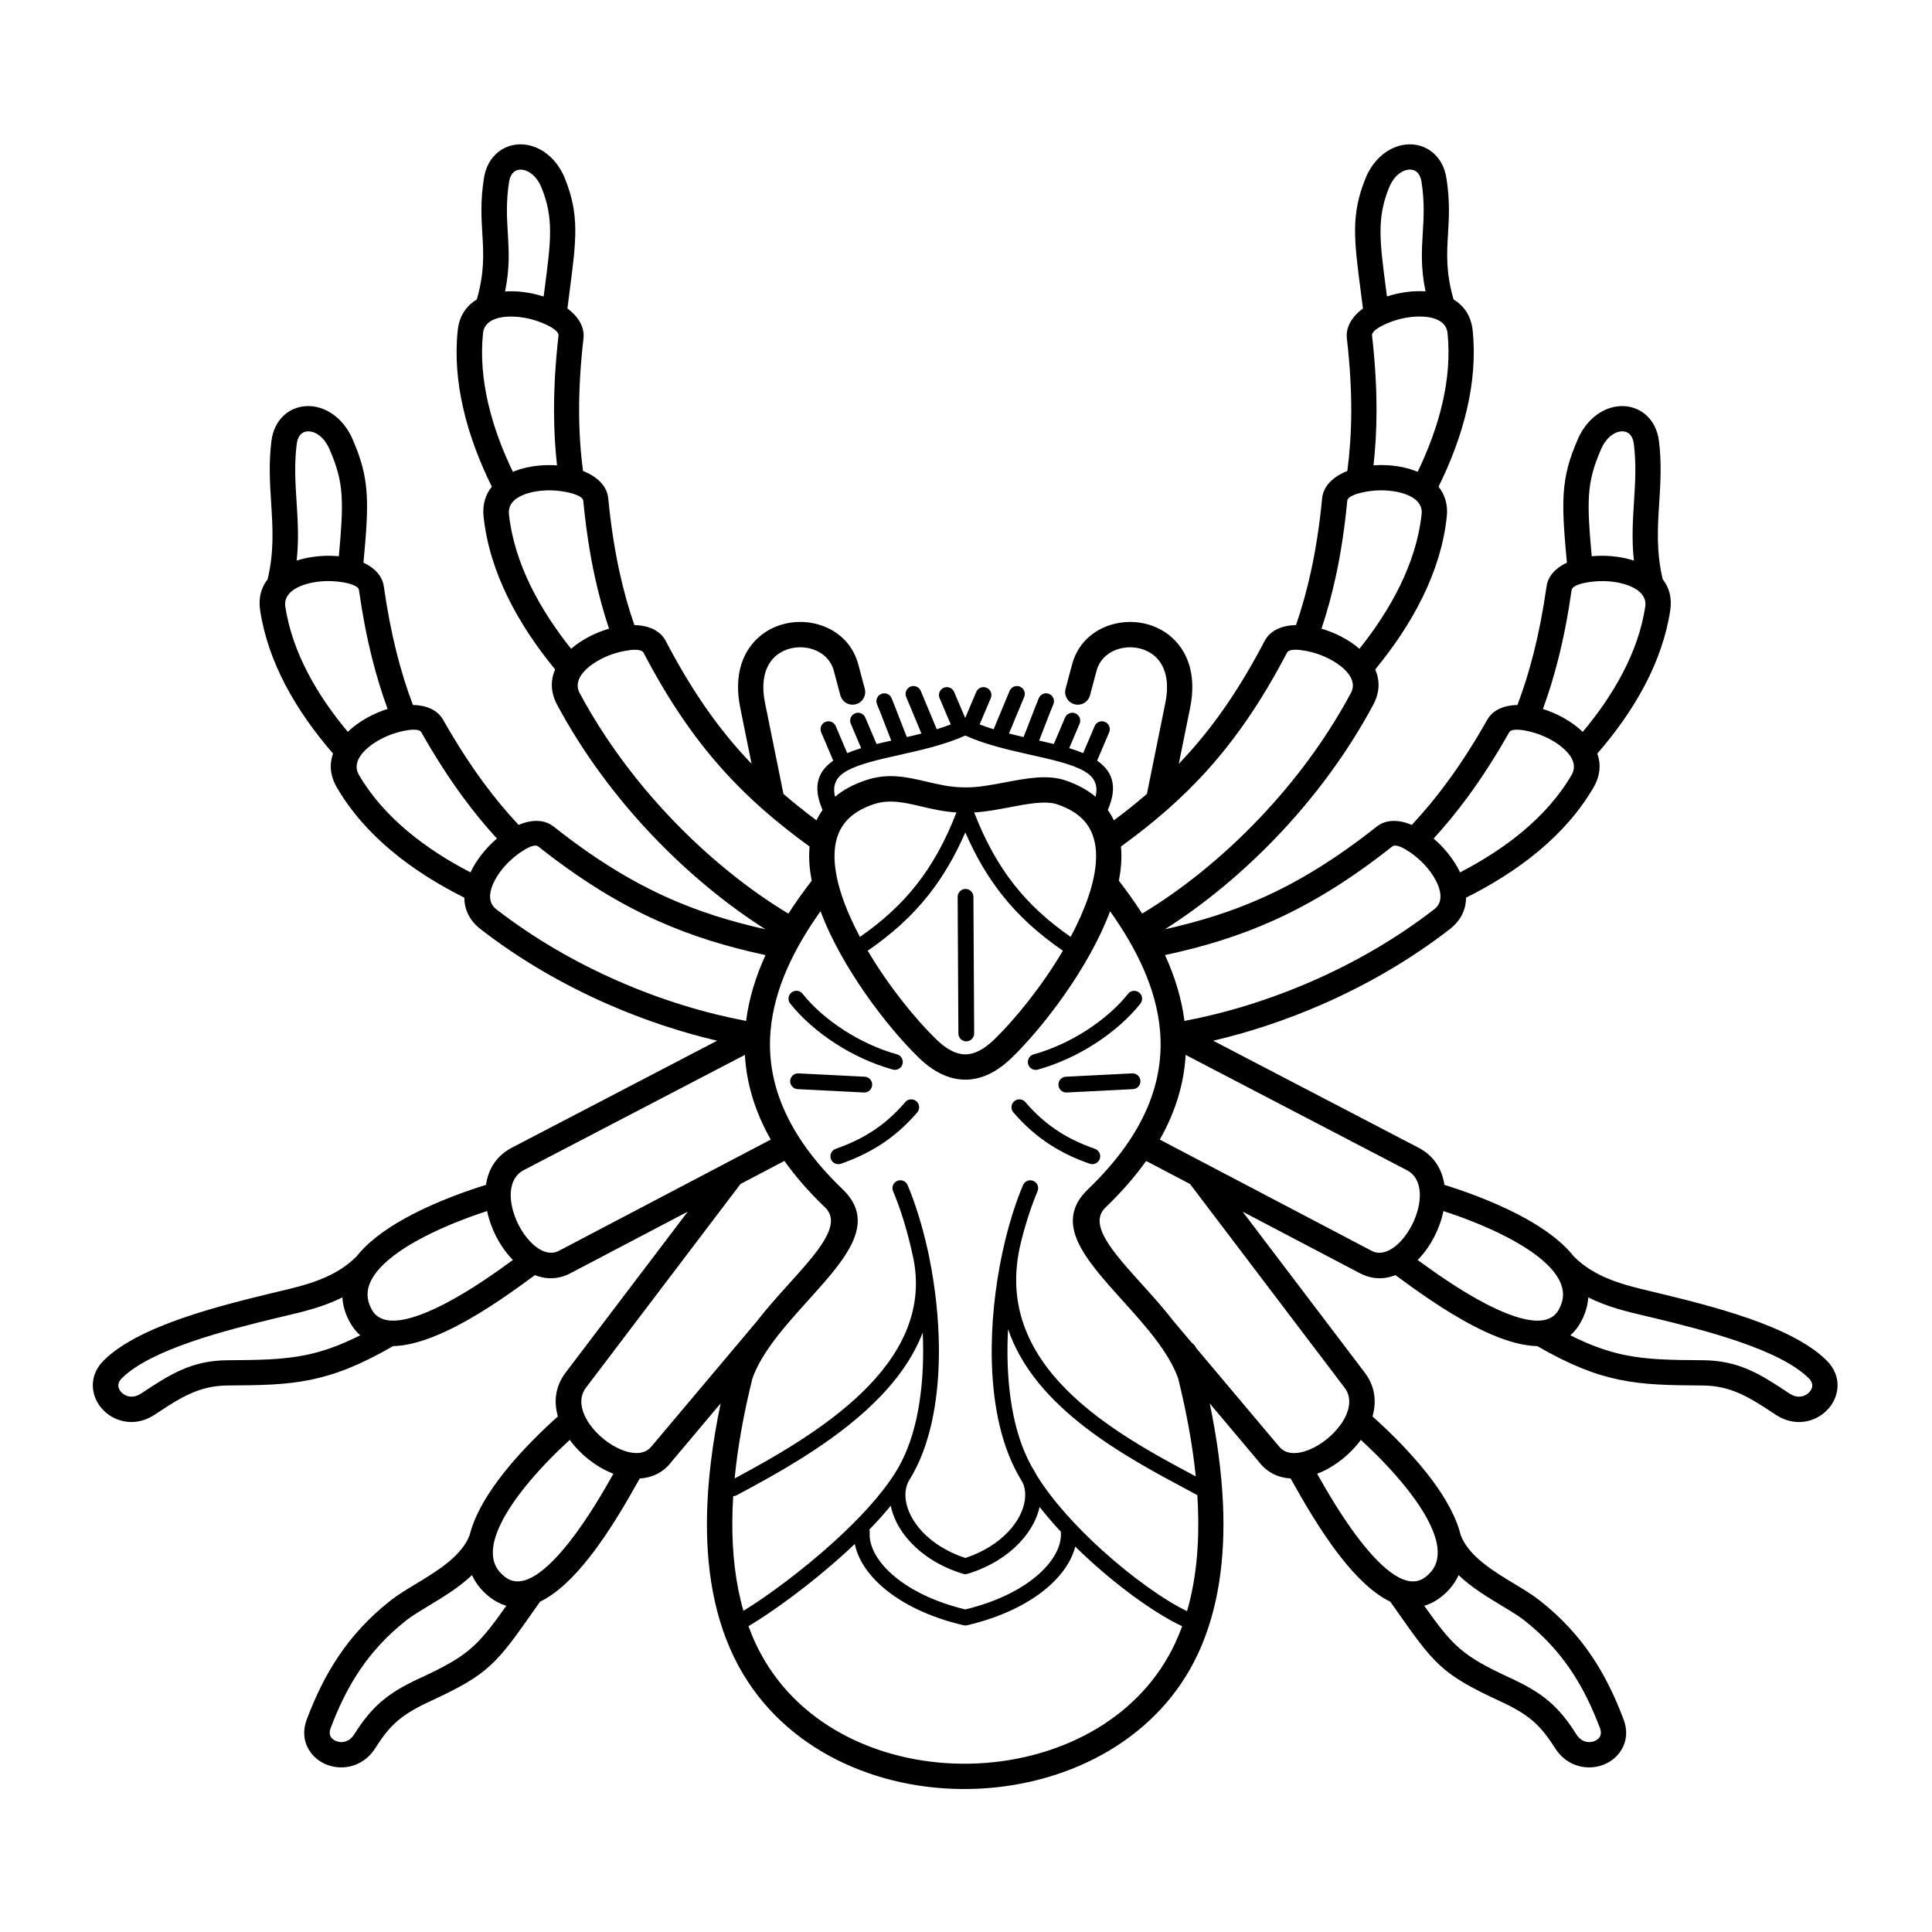 <?xml version="1.0" encoding="UTF-8"?>
<!-- Uploaded to: ICON Repo, www.svgrepo.com, Generator: ICON Repo Mixer Tools -->
<svg fill="#000000" width="800px" height="800px" version="1.1" viewBox="144 144 512 512" xmlns="http://www.w3.org/2000/svg">
 <path d="m397.47 359.3c-3.449-0.203-6.469-0.914-9.371-1.594-4.34-1.02-8.387-1.973-12.547-0.586-3.019 1.004-5.285 2.387-6.906 4.055-2.172 2.234-3.231 5.109-3.449 8.367-0.238 3.586 0.5 7.629 1.906 11.848 1.195 3.586 2.848 7.269 4.789 10.902 5.797-4.035 10.746-8.445 15-13.855 4.121-5.238 7.598-11.426 10.574-19.133zm27.668 190.74c-0.004-0.039-0.004-0.074-0.008-0.113-2-2.156-3.891-4.356-5.617-6.57-0.312 1.387-0.82 2.789-1.523 4.172-1.832 3.609-4.996 7.125-9.43 9.887-2.348 1.461-5.059 2.715-8.129 3.66-0.422 0.129-0.852 0.121-1.242-0.004-3.066-0.945-5.773-2.199-8.117-3.656-4.434-2.762-7.598-6.277-9.43-9.887-0.754-1.488-1.285-3-1.59-4.484-1.73 2.109-3.644 4.227-5.668 6.312 0.082 0.25 0.121 0.52 0.102 0.797-0.242 3.617 2.035 7.871 6.699 11.727 4.285 3.543 10.52 6.672 18.629 8.637 8.168-1.98 14.43-5.133 18.711-8.699 4.66-3.879 6.906-8.16 6.609-11.781zm3.812 3.82c-0.949 3.777-3.551 7.684-7.746 11.176-4.836 4.023-11.848 7.551-20.91 9.68-0.34 0.078-0.68 0.07-0.996-0.012-8.996-2.117-15.961-5.609-20.781-9.594-4.504-3.723-7.188-7.926-7.984-11.945-0.828 0.785-1.664 1.566-2.508 2.336-9.199 8.379-19.379 15.727-25.672 19.457 1.188 3.254 2.648 6.375 4.422 9.324 5.68 9.465 14.086 16.434 23.805 20.934 9.98 4.621 21.332 6.644 32.539 6.106 11.199-0.539 22.23-3.637 31.59-9.25 8.859-5.316 16.219-12.906 20.77-22.73 0.66-1.43 1.262-2.891 1.805-4.379-6.34-2.938-15.609-9.402-24.223-17.223-1.391-1.262-2.766-2.559-4.109-3.887zm-42.879-19.508-0.023 0.043c-0.082 0.152-0.168 0.305-0.254 0.457l-0.004 0.008c-0.289 0.512-0.598 1.027-0.918 1.547-0.246 0.43-0.441 0.887-0.586 1.355-0.707 2.289-0.324 5.086 1.094 7.883 1.5 2.957 4.148 5.875 7.906 8.211 1.906 1.184 4.082 2.215 6.531 3.023 2.445-0.805 4.625-1.836 6.531-3.023 3.754-2.336 6.402-5.254 7.906-8.211 1.422-2.797 1.801-5.594 1.094-7.883-0.086-0.277-0.188-0.547-0.309-0.812-0.848-1.383-1.609-2.758-2.266-4.117l-0.004-0.012c-4.332-8.793-6.051-20.098-5.957-31.695 0.082-9.719 1.438-19.68 3.602-28.527 0.035-0.145 0.062-0.289 0.102-0.434 0.012-0.055 0.027-0.105 0.047-0.16 1.277-5.121 2.824-9.855 4.547-13.941 0.449-1.062 1.676-1.562 2.738-1.113s1.562 1.676 1.113 2.738c-1.648 3.902-3.125 8.434-4.352 13.336-0.008 0.047-0.02 0.094-0.031 0.141-8.219 32.949 24.949 50.715 46.312 62.094-0.883-8.719-2.574-17.527-4.68-26.027-2.551-7.09-8.875-14.098-14.672-20.523-9.938-11.012-18.559-20.57-9.215-29.535 15.383-14.766 20.234-28.926 19.094-42.043-0.98-11.262-6.324-21.934-13.234-31.641-5.535 14.879-17.742 30.773-26.031 38.801-4.035 3.91-8.145 5.848-12.387 5.828-4.234-0.02-8.328-1.984-12.344-5.883-8.281-8.043-20.441-23.895-25.969-38.758-6.914 9.711-12.262 20.383-13.242 31.648-1.141 13.121 3.711 27.281 19.094 42.043 9.344 8.969 0.719 18.523-9.215 29.535-5.812 6.441-12.156 13.473-14.691 20.582-2.141 8.656-3.852 17.633-4.715 26.52 10.543-5.668 23.902-13.191 33.871-22.887 9.715-9.445 16.223-21.012 13.582-35-0.109-0.523-0.219-1.047-0.332-1.566-0.02-0.086-0.039-0.172-0.059-0.258-0.012-0.051-0.023-0.105-0.031-0.156-1.34-6.023-3.07-11.586-5.039-16.254-0.449-1.062 0.051-2.289 1.113-2.738 1.062-0.449 2.289 0.051 2.738 1.113 2.055 4.875 3.863 10.68 5.262 16.961 0.008 0.031 0.016 0.059 0.023 0.09 0.207 0.848 0.379 1.684 0.527 2.516 1.504 7.504 2.418 15.578 2.484 23.496 0.102 12.281-1.832 24.238-6.75 33.227zm-45.051 36.531c6.098-3.719 15.543-10.613 24.18-18.48 6.43-5.856 12.375-12.219 16.066-18.133 0.062-0.109 0.125-0.215 0.191-0.32 0.242-0.391 0.48-0.793 0.711-1.199l0.008-0.016c4.715-8.344 6.562-19.762 6.465-31.578-0.012-1.34-0.047-2.688-0.109-4.035-2.664 7.008-7.356 13.254-13.059 18.801-10.812 10.516-25.254 18.457-36.234 24.332-0.297 0.16-0.617 0.238-0.934 0.246-0.141 2.269-0.223 4.527-0.234 6.766-0.047 8.223 0.816 16.211 2.945 23.613zm77.727-35.898c4.109 6.644 10.43 13.574 17.133 19.66 8.191 7.438 16.855 13.551 22.703 16.328 2.516-8.691 3.281-18.199 2.871-27.945-0.039-0.934-0.09-1.871-0.152-2.812-0.727-0.387-1.469-0.785-2.223-1.188-16.852-8.98-40.801-21.738-47.938-42.805-0.086 1.645-0.137 3.293-0.152 4.93-0.102 12.402 1.938 24.363 7.184 32.793 0.207 0.332 0.398 0.68 0.566 1.035zm-18.93-200.79 2.902-6.832c0.453-1.062 1.684-1.559 2.746-1.105s1.559 1.684 1.105 2.746l-2.961 6.977c1.203 0.465 2.449 0.887 3.715 1.277 0.605-1.438 1.309-3.129 2.008-4.824 0.867-2.094 1.734-4.191 2.231-5.359 0.453-1.062 1.684-1.559 2.746-1.105s1.559 1.684 1.105 2.746c-0.652 1.535-1.434 3.422-2.215 5.312-0.66 1.594-1.316 3.184-1.812 4.367 1.285 0.328 2.578 0.637 3.859 0.934 0.559-1.359 1.207-3.055 1.859-4.75 0.828-2.156 1.656-4.312 2.191-5.574 0.453-1.062 1.684-1.559 2.746-1.105s1.559 1.684 1.105 2.746c-0.613 1.445-1.379 3.434-2.141 5.426-0.574 1.496-1.148 2.992-1.625 4.191 1.332 0.301 2.633 0.598 3.894 0.906l2.977-7.012c0.453-1.062 1.684-1.559 2.746-1.105 1.062 0.453 1.559 1.684 1.105 2.746l-2.75 6.473c1.316 0.398 2.555 0.832 3.699 1.312l3.043-7.164c0.453-1.062 1.684-1.559 2.746-1.105s1.559 1.684 1.105 2.746l-3.195 7.523c4.031 2.812 5.57 6.773 2.824 13.078 0.625 0.875 1.16 1.789 1.613 2.742 3.055-2.277 5.965-4.594 8.754-7l4.891-24.148c1.27-6.262-0.336-10.387-3.07-12.598l-0.008-0.008-0.004 0.008c-1.117-0.902-2.422-1.512-3.793-1.836-1.418-0.336-2.902-0.371-4.328-0.121-3.227 0.566-6.117 2.629-7.031 6.07l-1.73 6.484c-0.473 1.789-2.305 2.859-4.094 2.387-1.789-0.473-2.859-2.305-2.387-4.094l1.73-6.484c1.672-6.266 6.734-9.992 12.359-10.977 2.301-0.402 4.707-0.34 7.004 0.199 2.344 0.551 4.578 1.598 6.496 3.148l-0.004 0.008c4.523 3.664 7.269 10.004 5.426 19.125l-3.008 14.855c0.992-1.031 1.965-2.082 2.93-3.16 7.07-7.922 13.492-17.289 19.824-29.402 1.469-2.812 4.594-4.117 8.312-4.211 1.539-4.457 2.856-9.137 3.953-14.164 1.301-5.969 2.289-12.371 2.965-19.398 0.32-3.328 2.981-5.805 6.688-7.269 0.652-4.973 1.008-10.098 1.035-15.52 0.031-6.012-0.344-12.477-1.156-19.594-0.348-3.055 1.387-5.816 4.254-7.953-0.359-2.863-0.469-3.691-0.57-4.477-1.797-13.773-2.652-20.324 1.238-29.98 1.52-3.773 4.004-6.363 6.719-7.769 1.84-0.953 3.801-1.367 5.68-1.25 1.977 0.125 3.852 0.84 5.418 2.141 1.832 1.52 3.172 3.801 3.644 6.816 0.945 6.051 0.676 10.496 0.414 14.812-0.312 5.125-0.609 10.055 1.473 17.324 2.746 1.652 4.656 4.312 5.062 8.23 0.719 6.93 0.078 13.859-1.449 20.547-1.68 7.363-4.426 14.422-7.598 20.844 1.668 2.055 2.531 4.688 2.184 7.961-0.793 7.449-3.117 14.559-6.332 21.16-3.438 7.062-7.914 13.57-12.625 19.301 1.23 2.84 1.266 6.019-0.539 9.379-6.934 12.941-15.695 24.582-25.156 34.543-9.664 10.176-20.078 18.625-30.035 24.938 9.156-2.047 17.609-4.648 26.035-8.438 9.691-4.356 19.371-10.297 30.082-18.773 2.484-1.969 5.871-1.887 9.309-0.457 3.223-3.441 6.332-7.18 9.379-11.328 3.598-4.891 7.106-10.34 10.609-16.52 1.5-2.648 4.477-3.859 8.004-3.926 1.645-4.356 3.094-8.977 4.352-13.984 1.344-5.352 2.461-11.113 3.356-17.418 0.402-2.82 2.465-4.941 5.398-6.312-0.754-8.078-1.148-13.52-0.855-18.203 0.324-5.156 1.453-9.281 3.789-14.613 1.633-3.719 4.191-6.234 6.949-7.559 1.867-0.898 3.836-1.254 5.703-1.078 1.984 0.188 3.84 0.957 5.363 2.297 1.789 1.582 3.066 3.902 3.445 6.93 0.738 5.883 0.402 11.164 0.066 16.445-0.41 6.438-0.816 12.879 0.938 20.184 1.684 2.16 2.5 4.898 1.984 8.262-1.055 6.902-3.422 13.453-6.586 19.543-3.492 6.719-7.977 12.902-12.73 18.375 0.977 2.777 0.824 5.812-1 8.961-3.758 6.477-8.777 12.023-14.406 16.75-6.019 5.055-12.754 9.172-19.383 12.48-0.031 3.098-1.301 6.016-4.324 8.359-10.539 8.168-22.027 14.742-33.578 19.816-9.84 4.32-19.727 7.551-29.105 9.738l54.402 28.352c4.152 2.164 6.266 5.758 6.867 9.852 4.918 1.527 12.488 4.188 19.484 7.812 5.356 2.773 10.426 6.137 13.891 10.055 0.309 0.352 0.605 0.703 0.891 1.062 5.656 5.785 13.777 7.699 20.449 9.273 0.152 0.035 0.336 0.078 1.992 0.48 6.906 1.672 15.598 3.809 23.742 6.633 8.395 2.91 16.16 6.559 20.832 11.211 2.656 2.644 3.328 5.762 2.668 8.602-0.348 1.5-1.074 2.894-2.082 4.066-0.977 1.141-2.223 2.086-3.641 2.727-3.012 1.359-6.789 1.379-10.375-0.977l-0.715-0.469c-6.035-3.969-11.035-7.258-18.637-7.309-8.758-0.059-15.34-0.133-22.105-1.527-6.602-1.363-13.184-3.941-21.785-8.91-5.098-0.105-10.992-2.289-16.746-5.269-8.059-4.172-15.801-9.852-20-12.93-0.18-0.129-0.348-0.254-0.832-0.605-2.984 1.168-6.219 1.172-9.43-0.512l-31.078-16.316 32.172 42.406 0.059 0.074c2.883 3.684 3.324 7.824 2.184 11.793 3.848 3.426 9.641 8.98 14.516 15.18 3.727 4.734 6.949 9.891 8.484 14.895 0.137 0.445 0.262 0.891 0.371 1.332 2.07 5.617 8.719 9.629 14.328 13.012 2.398 1.445 4.625 2.789 6.512 4.266 5.867 4.59 10.348 9.559 13.914 14.855 3.547 5.266 6.191 10.855 8.406 16.719 1.324 3.504 0.641 6.617-1.137 8.934-0.945 1.23-2.18 2.199-3.574 2.848-1.344 0.625-2.863 0.965-4.43 0.961-3.316-0.008-6.769-1.551-9.055-5.172-1.988-3.148-3.781-5.394-5.957-7.246-2.207-1.875-4.898-3.43-8.668-5.168-15.547-7.184-17.375-9.789-27.844-24.703-0.367-0.523-0.746-1.066-1.141-1.621-4.594-2.207-9.055-6.633-13.062-11.727-5.602-7.121-10.305-15.5-12.855-20.043-0.285-0.508-0.406-0.727-0.496-0.887-3.207-0.172-6.16-1.504-8.395-4.375l0.008-0.008-13.055-15.504c1.84 8.84 3.144 17.91 3.523 26.848 0.59 13.965-1.109 27.559-6.586 39.387-5.148 11.117-13.441 19.684-23.418 25.668-10.32 6.191-22.441 9.602-34.715 10.195-12.262 0.59-24.699-1.633-35.664-6.711-10.883-5.039-20.328-12.887-26.746-23.586-7.094-11.824-9.727-25.859-9.641-40.48 0.059-10.359 1.48-21.004 3.637-31.336l-13.062 15.516 0.008 0.008c-2.231 2.867-5.184 4.203-8.395 4.375-0.09 0.16-0.211 0.379-0.496 0.887-2.551 4.543-7.254 12.922-12.855 20.043-4.008 5.094-8.469 9.52-13.062 11.727-0.391 0.559-0.77 1.098-1.141 1.621-10.469 14.914-12.301 17.52-27.844 24.703-3.766 1.742-6.461 3.293-8.668 5.168-2.176 1.848-3.969 4.098-5.957 7.246-2.285 3.621-5.738 5.164-9.055 5.172-1.566 0.004-3.09-0.336-4.43-0.961-1.395-0.648-2.629-1.617-3.574-2.848-1.777-2.316-2.457-5.43-1.137-8.934 2.215-5.867 4.859-11.453 8.406-16.719 3.57-5.297 8.047-10.266 13.914-14.855 1.887-1.477 4.113-2.82 6.512-4.266 5.609-3.383 12.258-7.394 14.328-13.012 0.109-0.441 0.234-0.887 0.371-1.332 1.539-5.004 4.762-10.156 8.484-14.895 4.875-6.199 10.668-11.754 14.516-15.18-1.141-3.969-0.699-8.109 2.184-11.793l0.059-0.074 32.172-42.406-31.078 16.316c-3.207 1.684-6.441 1.68-9.43 0.512-0.484 0.352-0.656 0.477-0.832 0.605-4.199 3.082-11.941 8.758-20 12.93-5.758 2.981-11.652 5.164-16.746 5.269-8.602 4.969-15.184 7.547-21.785 8.91-6.766 1.395-13.348 1.469-22.105 1.527-7.602 0.051-12.602 3.34-18.637 7.309l-0.715 0.469c-3.586 2.352-7.359 2.336-10.375 0.977-1.414-0.637-2.66-1.582-3.641-2.727-1.004-1.172-1.73-2.566-2.082-4.066-0.66-2.84 0.012-5.957 2.668-8.602 4.672-4.652 12.438-8.301 20.832-11.211 8.145-2.824 16.836-4.961 23.742-6.633 1.656-0.402 1.84-0.445 1.992-0.48 6.676-1.574 14.793-3.484 20.449-9.273 0.285-0.359 0.582-0.711 0.891-1.062 3.469-3.918 8.539-7.281 13.891-10.055 7-3.625 14.566-6.285 19.484-7.812 0.602-4.094 2.715-7.688 6.867-9.852l54.402-28.352c-9.379-2.188-19.266-5.418-29.105-9.738-11.551-5.07-23.043-11.648-33.578-19.816-3.019-2.34-4.289-5.262-4.324-8.359-6.629-3.309-13.363-7.43-19.383-12.48-5.633-4.727-10.648-10.273-14.406-16.75-1.828-3.148-1.98-6.188-1-8.961-4.754-5.473-9.238-11.656-12.73-18.375-3.164-6.09-5.531-12.645-6.586-19.543-0.512-3.363 0.301-6.102 1.984-8.262 1.754-7.305 1.348-13.742 0.938-20.184-0.336-5.281-0.672-10.562 0.066-16.445 0.379-3.027 1.656-5.348 3.445-6.93 1.52-1.344 3.379-2.109 5.363-2.297 1.867-0.176 3.836 0.18 5.703 1.078 2.758 1.324 5.32 3.84 6.949 7.559 2.34 5.332 3.465 9.453 3.789 14.613 0.297 4.68-0.102 10.125-0.855 18.203 2.934 1.367 5 3.492 5.398 6.312 0.895 6.309 2.012 12.066 3.356 17.418 1.258 5.008 2.707 9.629 4.352 13.984 3.523 0.066 6.504 1.277 8.004 3.926 3.504 6.18 7.012 11.625 10.609 16.52 3.051 4.144 6.16 7.883 9.379 11.328 3.434-1.43 6.824-1.512 9.309 0.457 10.711 8.477 20.395 14.418 30.082 18.773 8.426 3.789 16.879 6.391 26.035 8.438-9.957-6.312-20.367-14.762-30.035-24.938-9.461-9.961-18.219-21.602-25.156-34.543-1.801-3.363-1.77-6.539-0.539-9.379-4.711-5.727-9.188-12.234-12.625-19.301-3.215-6.602-5.535-13.711-6.332-21.16-0.348-3.273 0.516-5.906 2.184-7.961-3.172-6.426-5.918-13.48-7.598-20.844-1.527-6.688-2.168-13.617-1.449-20.547 0.406-3.914 2.316-6.574 5.062-8.23 2.082-7.269 1.781-12.199 1.473-17.324-0.262-4.32-0.531-8.762 0.414-14.812 0.473-3.016 1.812-5.297 3.644-6.816 1.566-1.301 3.441-2.016 5.418-2.141 1.879-0.121 3.836 0.297 5.68 1.25 2.715 1.406 5.199 3.996 6.719 7.769 3.891 9.656 3.035 16.211 1.238 29.98-0.102 0.785-0.211 1.609-0.57 4.477 2.867 2.137 4.606 4.898 4.254 7.953-0.812 7.113-1.184 13.582-1.156 19.594 0.027 5.422 0.379 10.547 1.035 15.52 3.707 1.465 6.367 3.938 6.688 7.269 0.676 7.027 1.664 13.43 2.965 19.398 1.098 5.027 2.414 9.711 3.953 14.164 3.719 0.094 6.844 1.402 8.312 4.211 6.332 12.113 12.754 21.48 19.824 29.402 0.965 1.078 1.938 2.133 2.93 3.16l-3.008-14.855c-1.848-9.121 0.902-15.461 5.426-19.125l-0.004-0.008c1.918-1.551 4.152-2.594 6.496-3.148 2.297-0.543 4.703-0.605 7.004-0.199 5.625 0.984 10.688 4.711 12.359 10.977l1.73 6.484c0.473 1.789-0.598 3.621-2.387 4.094-1.789 0.473-3.621-0.598-4.094-2.387l-1.73-6.484c-0.918-3.438-3.805-5.504-7.031-6.07-1.426-0.25-2.91-0.211-4.328 0.121-1.371 0.324-2.676 0.934-3.793 1.836l-0.004-0.008-0.008 0.008c-2.734 2.211-4.34 6.332-3.07 12.598l4.891 24.148c2.789 2.406 5.699 4.723 8.754 7 0.453-0.953 0.988-1.867 1.613-2.742-2.742-6.301-1.207-10.262 2.828-13.074l-3.195-7.523c-0.453-1.062 0.043-2.293 1.105-2.746s2.293 0.043 2.746 1.105l3.043 7.164c1.145-0.48 2.383-0.914 3.699-1.312l-2.75-6.473c-0.453-1.062 0.043-2.293 1.105-2.746 1.062-0.453 2.293 0.043 2.746 1.105l2.977 7.012c1.262-0.309 2.562-0.605 3.894-0.906-0.477-1.195-1.051-2.695-1.625-4.191-0.766-1.992-1.527-3.984-2.141-5.426-0.453-1.062 0.043-2.293 1.105-2.746s2.293 0.043 2.746 1.105c0.535 1.262 1.363 3.418 2.191 5.574 0.652 1.695 1.301 3.391 1.859 4.75 1.281-0.297 2.574-0.602 3.859-0.934-0.496-1.184-1.156-2.777-1.812-4.367-0.781-1.887-1.562-3.777-2.215-5.312-0.453-1.062 0.043-2.293 1.105-2.746s2.293 0.043 2.746 1.105c0.496 1.168 1.363 3.266 2.231 5.359 0.699 1.691 1.402 3.383 2.008 4.824 1.266-0.391 2.508-0.812 3.715-1.277l-2.961-6.977c-0.453-1.062 0.043-2.293 1.105-2.746s2.293 0.043 2.746 1.105l2.902 6.832zm12.738 104.6c-0.75-0.879-0.648-2.199 0.23-2.953 0.879-0.75 2.199-0.648 2.953 0.23 2.812 3.293 5.742 5.801 8.789 7.769 3.059 1.977 6.273 3.438 9.637 4.609 1.09 0.379 1.668 1.574 1.289 2.664-0.379 1.09-1.574 1.668-2.664 1.289-3.633-1.27-7.137-2.863-10.523-5.055-3.394-2.195-6.633-4.961-9.707-8.559zm31.484-10.34c1.156-0.055 2.137 0.836 2.188 1.992 0.055 1.156-0.836 2.137-1.992 2.188l-17.551 0.887c-1.156 0.055-2.137-0.836-2.188-1.992-0.055-1.156 0.836-2.137 1.992-2.188zm-1.098-21.086c0.715-0.906 2.031-1.059 2.938-0.344s1.059 2.031 0.344 2.938c-2.934 3.707-7.113 7.457-12.062 10.637-4.5 2.891-9.66 5.332-15.125 6.859-1.113 0.309-2.266-0.344-2.574-1.461-0.309-1.113 0.344-2.266 1.461-2.574 5.023-1.402 9.797-3.664 13.977-6.348 4.57-2.938 8.398-6.359 11.047-9.703zm-40.773-48.059c2.977 7.699 6.453 13.883 10.57 19.121 4.254 5.41 9.199 9.816 14.996 13.852 1.883-3.531 3.5-7.109 4.688-10.605 1.457-4.289 2.238-8.395 2.023-12.016-0.199-3.305-1.254-6.215-3.445-8.477-1.59-1.641-3.812-3.004-6.781-4.012-3.113-1.055-7.812-0.164-12.668 0.762-3.102 0.59-6.258 1.191-9.383 1.375zm23.512 36.629c-0.059-0.031-0.117-0.066-0.172-0.105-6.211-4.305-11.508-9.012-16.066-14.812-3.66-4.656-6.84-10.016-9.625-16.426-2.785 6.41-5.965 11.766-9.625 16.426-4.559 5.797-9.855 10.508-16.066 14.812-0.059 0.039-0.117 0.078-0.176 0.109 5.59 9.48 12.742 18.234 18.148 23.484 2.727 2.648 5.281 3.984 7.695 3.992 2.41 0.012 4.961-1.297 7.688-3.938 5.41-5.242 12.594-14.023 18.199-23.543zm95.754 173.6c7.641 10.789 10.141 13.293 22.836 19.156 4.32 1.996 7.477 3.836 10.188 6.141 2.742 2.332 4.934 5.051 7.297 8.793 0.906 1.434 2.188 2.047 3.387 2.047 0.551 0 1.098-0.125 1.598-0.359 0.449-0.207 0.824-0.492 1.082-0.828 0.449-0.582 0.59-1.445 0.191-2.504-2.039-5.398-4.465-10.523-7.699-15.328-3.215-4.773-7.234-9.234-12.473-13.332-1.457-1.141-3.574-2.418-5.856-3.793-3.805-2.297-8.02-4.836-11.445-8.109-0.543 1.215-1.281 2.387-2.234 3.5-0.688 0.801-1.469 1.555-2.356 2.25-1.488 1.172-3 1.941-4.516 2.367zm3.246-16.887c-0.02-0.074-0.039-0.152-0.055-0.227-0.082-0.336-0.176-0.672-0.281-1.016-1.258-4.098-4.07-8.535-7.359-12.715-4.062-5.164-8.805-9.859-12.355-13.109-1.375 1.898-3.078 3.648-4.953 5.144-1.879 1.496-3.965 2.742-6.098 3.625-0.176 0.07-0.348 0.141-0.523 0.211 2.562 4.547 6.781 11.859 11.629 18.023 5.746 7.301 12.32 13.082 17.113 9.312 0.559-0.438 1.023-0.883 1.41-1.332 1.852-2.16 2.152-4.91 1.469-7.914zm-69.496-58.316 4.648 5.523c0.516 0.344 0.938 0.832 1.199 1.426l21.84 25.934c0.027 0.031 0.055 0.066 0.082 0.102l0.012-0.008c1.727 2.223 4.894 2.164 8.066 0.852 1.527-0.633 3.055-1.555 4.473-2.68 1.41-1.121 2.688-2.438 3.711-3.856 0.039-0.055 0.082-0.105 0.121-0.156 2.277-3.231 3.16-6.949 0.949-9.77-0.039-0.051-0.078-0.102-0.113-0.152l-40.793-53.77-11.641-6.113c-2.898 4.082-6.465 8.195-10.777 12.336-4.656 4.469 1.949 11.789 9.559 20.223 2.914 3.227 5.949 6.594 8.66 10.117zm104.98 3.535c5.383 2.707 9.898 4.289 14.371 5.211 6.164 1.273 12.438 1.34 20.793 1.395 9.594 0.062 15.344 3.844 22.285 8.41l0.715 0.469c1.414 0.93 2.84 0.949 3.945 0.449 0.516-0.23 0.961-0.566 1.305-0.969 0.316-0.371 0.539-0.785 0.637-1.207 0.168-0.719-0.059-1.562-0.855-2.359-3.859-3.844-10.738-7.019-18.285-9.637-7.797-2.703-16.34-4.805-23.137-6.449-0.379-0.09-0.75-0.176-1.938-0.453-4.699-1.105-10.035-2.363-15.09-4.902-0.066 1.023-0.25 2.07-0.559 3.137-0.293 1.012-0.691 2.016-1.207 3.012-0.832 1.605-1.832 2.891-2.969 3.887zm-4.188-16.574c-0.051-0.059-0.094-0.121-0.141-0.18-0.215-0.273-0.438-0.543-0.676-0.812-2.84-3.211-7.234-6.09-11.949-8.531-5.84-3.023-12.105-5.34-16.688-6.832-0.469 2.305-1.293 4.602-2.383 6.734-1.094 2.141-2.473 4.137-4.047 5.816-0.133 0.141-0.266 0.277-0.398 0.414 4.215 3.082 11.086 7.996 18.043 11.602 8.258 4.273 16.637 6.82 19.441 1.406 0.328-0.633 0.57-1.234 0.738-1.805 0.793-2.731-0.07-5.363-1.938-7.816zm-104.62-35.293 56.148 29.48c2.5 1.312 5.363-0.047 7.711-2.555 1.133-1.211 2.148-2.688 2.969-4.297 0.824-1.609 1.441-3.332 1.785-5.039 0.801-3.953 0.098-7.801-3.137-9.484l-58.25-30.355c-0.129-0.066-0.254-0.141-0.371-0.223-0.41 7.309-2.512 14.82-6.859 22.473zm125.65-153.44c-0.617-5.562-0.297-10.605 0.023-15.652 0.312-4.941 0.625-9.883-0.039-15.211-0.16-1.289-0.609-2.195-1.215-2.731-0.426-0.375-0.957-0.59-1.531-0.645-0.691-0.066-1.453 0.082-2.215 0.445-1.406 0.676-2.762 2.062-3.695 4.199-2.004 4.574-2.969 8.062-3.238 12.355-0.258 4.078 0.074 8.965 0.73 16.09 0.117-0.012 0.234-0.023 0.352-0.031 2.035-0.172 4.211-0.121 6.356 0.172 1.535 0.211 3.051 0.543 4.477 1.008zm-13.566 45.383c3.977-4.734 7.699-10.016 10.664-15.723 2.848-5.481 4.973-11.336 5.902-17.445 0.387-2.535-1.379-4.328-3.902-5.402-1.344-0.574-2.879-0.965-4.469-1.18-1.617-0.219-3.301-0.258-4.914-0.121-3.32 0.281-6.062 1.098-6.231 2.293-0.93 6.555-2.09 12.543-3.488 18.102-1.188 4.723-2.555 9.168-4.109 13.418 1.852 0.578 3.731 1.387 5.5 2.375 1.859 1.043 3.594 2.285 5.043 3.688zm-32.508 37.238c5.742-2.965 11.508-6.578 16.684-10.922 5.078-4.262 9.582-9.227 12.91-14.965 1.285-2.215 0.293-4.531-1.664-6.457-1.043-1.023-2.328-1.949-3.723-2.731-1.43-0.801-2.981-1.449-4.523-1.91-3.199-0.953-6.055-1.195-6.652-0.145-3.644 6.43-7.293 12.094-11.027 17.176-2.934 3.984-5.926 7.621-9.016 10.996 1.371 1.168 2.691 2.523 3.871 4 1.262 1.574 2.344 3.258 3.137 4.961zm-13.469-5.465c-0.262-0.121-0.516-0.281-0.746-0.477-1.664-1.008-3.07-1.461-3.723-0.945-11.176 8.848-21.32 15.062-31.5 19.641-9.297 4.18-18.605 6.984-28.75 9.168 2.551 5.586 4.383 11.414 5.148 17.445 10.762-2.019 22.445-5.535 34.062-10.637 11.07-4.859 22.078-11.16 32.164-18.977 2.016-1.562 1.961-4.082 0.871-6.606-0.59-1.367-1.43-2.707-2.418-3.941-1.016-1.27-2.207-2.453-3.473-3.465-0.555-0.445-1.105-0.852-1.641-1.211zm4.32-148.5c-1.301-6.238-1.02-10.836-0.73-15.586 0.242-3.996 0.492-8.105-0.332-13.398-0.199-1.281-0.68-2.176-1.309-2.699-0.43-0.355-0.973-0.555-1.562-0.594-0.688-0.043-1.441 0.129-2.188 0.516-1.391 0.719-2.699 2.144-3.57 4.305-3.242 8.047-2.461 14.035-0.82 26.621l0.285 2.172c1.758-0.566 3.625-0.984 5.492-1.207 1.586-0.191 3.188-0.242 4.734-0.141zm-2.086 47.816c2.766-5.742 5.137-11.961 6.598-18.375 1.375-6.023 1.957-12.234 1.316-18.395-0.262-2.539-2.422-3.82-5.137-4.227-1.445-0.215-3.035-0.207-4.641-0.016-1.645 0.195-3.277 0.582-4.769 1.109-3.144 1.109-5.594 2.594-5.457 3.793 0.832 7.285 1.211 14.016 1.18 20.379-0.023 4.906-0.293 9.547-0.789 14.012 1.539-0.105 3.121-0.094 4.68 0.047 2.176 0.199 4.32 0.648 6.258 1.371 0.254 0.094 0.508 0.195 0.754 0.301zm-15.434 46.895c4.031-5.043 7.824-10.691 10.785-16.773 2.906-5.969 4.996-12.336 5.699-18.93 0.273-2.551-1.574-4.258-4.144-5.219-1.367-0.512-2.922-0.832-4.527-0.977-1.641-0.148-3.32-0.113-4.902 0.094-3.309 0.434-6.016 1.375-6.133 2.574-0.711 7.398-1.734 14.059-3.07 20.188-1.055 4.836-2.305 9.375-3.758 13.719 1.754 0.516 3.512 1.211 5.16 2.062 1.773 0.914 3.445 2.016 4.883 3.266zm-14.488 0.5c-0.316 0-0.633-0.047-0.949-0.145-1.91-0.238-3.363-0.074-3.746 0.656-6.602 12.629-13.332 22.434-20.77 30.766-7.004 7.848-14.59 14.344-23.25 20.629 0.031 0.305 0.055 0.613 0.074 0.926 0.156 2.598-0.078 5.328-0.625 8.133 2.176 2.816 4.258 5.723 6.176 8.715 10.246-6.16 21.145-14.797 31.223-25.41 9.086-9.566 17.484-20.715 24.105-33.07 1.211-2.258 0.137-4.539-1.887-6.402-1.074-0.988-2.391-1.867-3.82-2.606-1.477-0.762-3.043-1.359-4.566-1.758-0.68-0.176-1.34-0.324-1.969-0.434zm-55.441 38.715c0.809-3.352-0.539-5.418-3.133-6.863-3.273-1.824-8.387-2.973-13.918-4.211-5.793-1.301-12.027-2.695-17.469-5.141-5.441 2.445-11.676 3.844-17.469 5.141-5.531 1.238-10.645 2.387-13.918 4.211-2.594 1.445-3.938 3.512-3.133 6.863 2.148-1.797 4.84-3.281 8.156-4.387 5.981-1.992 10.895-0.836 16.168 0.402 3.098 0.727 6.34 1.488 9.777 1.496h0.18c3.277 0.102 7.051-0.617 10.742-1.316 5.734-1.09 11.281-2.144 16.055-0.523 3.223 1.094 5.856 2.559 7.965 4.328zm-50.438 80.922c0.75-0.879 2.074-0.98 2.953-0.23 0.879 0.75 0.98 2.074 0.23 2.953-3.074 3.598-6.312 6.363-9.707 8.559-3.387 2.188-6.891 3.785-10.523 5.055-1.09 0.379-2.285-0.195-2.664-1.289-0.379-1.09 0.195-2.285 1.289-2.664 3.363-1.176 6.582-2.633 9.637-4.609 3.047-1.969 5.977-4.481 8.789-7.769zm-28.5-3.434c-1.156-0.055-2.047-1.035-1.992-2.188 0.055-1.156 1.035-2.047 2.188-1.992l17.551 0.887c1.156 0.055 2.047 1.035 1.992 2.188-0.055 1.156-1.035 2.047-2.188 1.992zm-1.984-22.68c-0.715-0.906-0.562-2.219 0.344-2.938 0.906-0.715 2.219-0.562 2.938 0.344 2.644 3.344 6.473 6.766 11.047 9.703 4.18 2.684 8.949 4.945 13.977 6.348 1.113 0.309 1.766 1.461 1.461 2.574-0.309 1.113-1.461 1.766-2.574 1.461-5.465-1.527-10.625-3.965-15.125-6.859-4.949-3.18-9.129-6.93-12.062-10.637zm44.375-28.281c-0.004-1.156 0.93-2.094 2.082-2.098 1.156-0.004 2.094 0.93 2.098 2.082l0.195 36.215c0.004 1.156-0.93 2.094-2.082 2.098-1.156 0.004-2.094-0.93-2.098-2.082zm-122.79 170.75c-0.016 0.074-0.031 0.152-0.055 0.227-0.684 3.004-0.383 5.754 1.469 7.914 0.383 0.449 0.852 0.891 1.41 1.332 4.793 3.769 11.371-2.008 17.113-9.312 4.852-6.164 9.066-13.477 11.629-18.023-0.176-0.066-0.352-0.137-0.523-0.211-2.133-0.883-4.219-2.129-6.098-3.625-1.879-1.492-3.578-3.246-4.953-5.144-3.555 3.254-8.293 7.945-12.355 13.109-3.289 4.18-6.098 8.617-7.359 12.715-0.105 0.34-0.199 0.68-0.281 1.016zm-5.91 8.996c-3.426 3.273-7.641 5.816-11.445 8.109-2.281 1.375-4.398 2.652-5.856 3.793-5.238 4.098-9.258 8.559-12.473 13.332-3.238 4.805-5.66 9.934-7.699 15.328-0.398 1.059-0.258 1.922 0.191 2.504 0.258 0.336 0.633 0.621 1.082 0.828 0.5 0.234 1.047 0.359 1.598 0.359 1.199-0.004 2.484-0.613 3.387-2.047 2.363-3.742 4.555-6.461 7.297-8.793 2.711-2.305 5.867-4.144 10.188-6.141 12.691-5.867 15.195-8.367 22.836-19.156-1.516-0.426-3.023-1.195-4.516-2.367-0.883-0.695-1.668-1.449-2.356-2.25-0.953-1.113-1.691-2.285-2.234-3.5zm71.152-103.65-40.793 53.77c-0.035 0.051-0.074 0.102-0.113 0.152-2.207 2.824-1.324 6.539 0.949 9.77 0.043 0.051 0.082 0.105 0.121 0.156 1.027 1.418 2.301 2.734 3.711 3.856 1.418 1.125 2.945 2.051 4.473 2.68 3.172 1.312 6.34 1.367 8.066-0.852l0.012 0.008c0.027-0.035 0.055-0.066 0.082-0.102l27.738-32.941c2.699-3.5 5.719-6.844 8.613-10.055 7.609-8.434 14.215-15.754 9.559-20.223-4.312-4.141-7.879-8.254-10.777-12.336l-11.641 6.113zm-96.457 23.34c-0.043 0.062-0.09 0.121-0.141 0.18-1.867 2.453-2.731 5.082-1.938 7.816 0.164 0.57 0.41 1.172 0.738 1.805 2.805 5.414 11.184 2.867 19.441-1.406 6.957-3.602 13.824-8.516 18.043-11.602-0.133-0.137-0.266-0.273-0.398-0.414-1.57-1.68-2.949-3.676-4.047-5.816-1.09-2.129-1.914-4.43-2.383-6.734-4.582 1.492-10.848 3.809-16.688 6.832-4.719 2.441-9.109 5.32-11.949 8.531-0.238 0.27-0.465 0.539-0.676 0.812zm-9.066 6.719c-5.055 2.535-10.391 3.793-15.09 4.902-1.188 0.281-1.559 0.363-1.938 0.453-6.797 1.645-15.34 3.746-23.137 6.449-7.547 2.617-14.426 5.793-18.285 9.637-0.801 0.797-1.023 1.641-0.855 2.359 0.098 0.422 0.32 0.836 0.637 1.207 0.344 0.398 0.789 0.734 1.305 0.969 1.105 0.5 2.531 0.477 3.945-0.449l0.715-0.469c6.941-4.562 12.691-8.348 22.285-8.41 8.355-0.055 14.629-0.125 20.793-1.395 4.469-0.922 8.988-2.504 14.371-5.211-1.137-0.996-2.137-2.277-2.969-3.887-0.516-0.996-0.914-2-1.207-3.012-0.309-1.066-0.492-2.113-0.559-3.137zm106.69-64.305c-0.117 0.082-0.238 0.156-0.371 0.223l-58.25 30.355c-3.234 1.684-3.938 5.531-3.137 9.484 0.344 1.707 0.965 3.426 1.785 5.039 0.824 1.609 1.836 3.082 2.969 4.297 2.348 2.508 5.211 3.867 7.711 2.555l56.148-29.48c-4.348-7.652-6.449-15.164-6.859-22.473zm-107.61-132.11c0.652-7.125 0.988-12.012 0.73-16.09-0.27-4.293-1.234-7.781-3.238-12.355-0.938-2.137-2.289-3.523-3.695-4.199-0.758-0.363-1.523-0.512-2.215-0.445-0.574 0.055-1.105 0.27-1.531 0.645-0.605 0.535-1.055 1.441-1.215 2.731-0.668 5.328-0.355 10.27-0.039 15.211 0.32 5.047 0.641 10.09 0.023 15.652 1.426-0.465 2.941-0.801 4.477-1.008 2.144-0.293 4.32-0.344 6.356-0.172 0.117 0.012 0.234 0.02 0.352 0.031zm12.926 40.469c-1.555-4.25-2.922-8.691-4.109-13.418-1.398-5.559-2.559-11.547-3.488-18.102-0.168-1.191-2.91-2.012-6.231-2.293-1.613-0.137-3.297-0.102-4.914 0.121-1.59 0.215-3.125 0.609-4.469 1.18-2.523 1.074-4.289 2.867-3.902 5.402 0.934 6.109 3.059 11.965 5.902 17.445 2.965 5.707 6.688 10.984 10.664 15.723 1.449-1.398 3.184-2.644 5.043-3.688 1.77-0.988 3.648-1.797 5.5-2.375zm36.18 37.359c-0.23 0.195-0.48 0.355-0.746 0.477-0.535 0.359-1.086 0.77-1.641 1.211-1.262 1.012-2.457 2.195-3.473 3.465-0.988 1.234-1.828 2.574-2.418 3.941-1.09 2.527-1.145 5.043 0.871 6.606 10.086 7.816 21.094 14.113 32.164 18.977 11.617 5.102 23.301 8.613 34.062 10.637 0.766-6.035 2.598-11.859 5.148-17.445-10.145-2.188-19.449-4.988-28.75-9.168-10.184-4.578-20.324-10.793-31.5-19.641-0.652-0.516-2.062-0.066-3.723 0.945zm-7.207-3.016c-3.094-3.375-6.086-7.008-9.016-10.996-3.738-5.082-7.383-10.742-11.027-17.176-0.594-1.051-3.453-0.809-6.652 0.145-1.539 0.461-3.094 1.109-4.523 1.91-1.398 0.781-2.684 1.707-3.723 2.731-1.957 1.926-2.949 4.238-1.664 6.457 3.332 5.738 7.832 10.703 12.91 14.965 5.176 4.344 10.941 7.957 16.684 10.922 0.793-1.703 1.875-3.387 3.137-4.961 1.18-1.473 2.5-2.832 3.871-4zm12.371-143.65 0.285-2.172c1.645-12.586 2.426-18.574-0.82-26.621-0.871-2.16-2.18-3.586-3.57-4.305-0.746-0.387-1.5-0.559-2.188-0.516-0.59 0.039-1.133 0.234-1.562 0.594-0.629 0.523-1.109 1.418-1.309 2.699-0.824 5.289-0.574 9.402-0.332 13.398 0.289 4.746 0.566 9.348-0.73 15.586 1.547-0.105 3.148-0.051 4.734 0.141 1.867 0.223 3.738 0.641 5.492 1.207zm3.551 44.75c-0.496-4.465-0.766-9.105-0.789-14.012-0.031-6.367 0.348-13.094 1.18-20.379 0.137-1.199-2.312-2.684-5.457-3.793-1.492-0.527-3.125-0.91-4.769-1.109-1.605-0.191-3.195-0.203-4.641 0.016-2.711 0.406-4.871 1.688-5.137 4.227-0.641 6.16-0.059 12.371 1.316 18.395 1.465 6.414 3.832 12.633 6.598 18.375 0.246-0.105 0.5-0.203 0.754-0.301 1.938-0.727 4.082-1.176 6.258-1.371 1.559-0.141 3.144-0.156 4.68-0.047zm19.176 48.969c-0.316 0.094-0.633 0.141-0.949 0.145-0.629 0.109-1.289 0.258-1.969 0.434-1.523 0.398-3.09 0.996-4.566 1.758-1.43 0.738-2.746 1.617-3.82 2.606-2.023 1.863-3.098 4.141-1.887 6.402 6.621 12.355 15.02 23.504 24.105 33.07 10.078 10.609 20.977 19.246 31.223 25.41 1.922-2.992 4.004-5.902 6.184-8.719-0.562-2.871-0.797-5.66-0.621-8.301 0.016-0.254 0.039-0.504 0.062-0.754-8.66-6.285-16.246-12.781-23.25-20.625-7.438-8.332-14.168-18.141-20.77-30.766-0.383-0.73-1.836-0.895-3.746-0.656zm-5.391-5.684c-1.449-4.34-2.703-8.883-3.758-13.719-1.336-6.129-2.356-12.785-3.07-20.188-0.117-1.199-2.824-2.141-6.133-2.574-1.582-0.207-3.258-0.242-4.902-0.094-1.605 0.145-3.16 0.465-4.527 0.977-2.57 0.961-4.414 2.668-4.144 5.219 0.703 6.594 2.797 12.961 5.699 18.93 2.961 6.082 6.754 11.73 10.785 16.773 1.438-1.25 3.109-2.352 4.883-3.266 1.648-0.852 3.406-1.547 5.16-2.062z"/>
</svg>